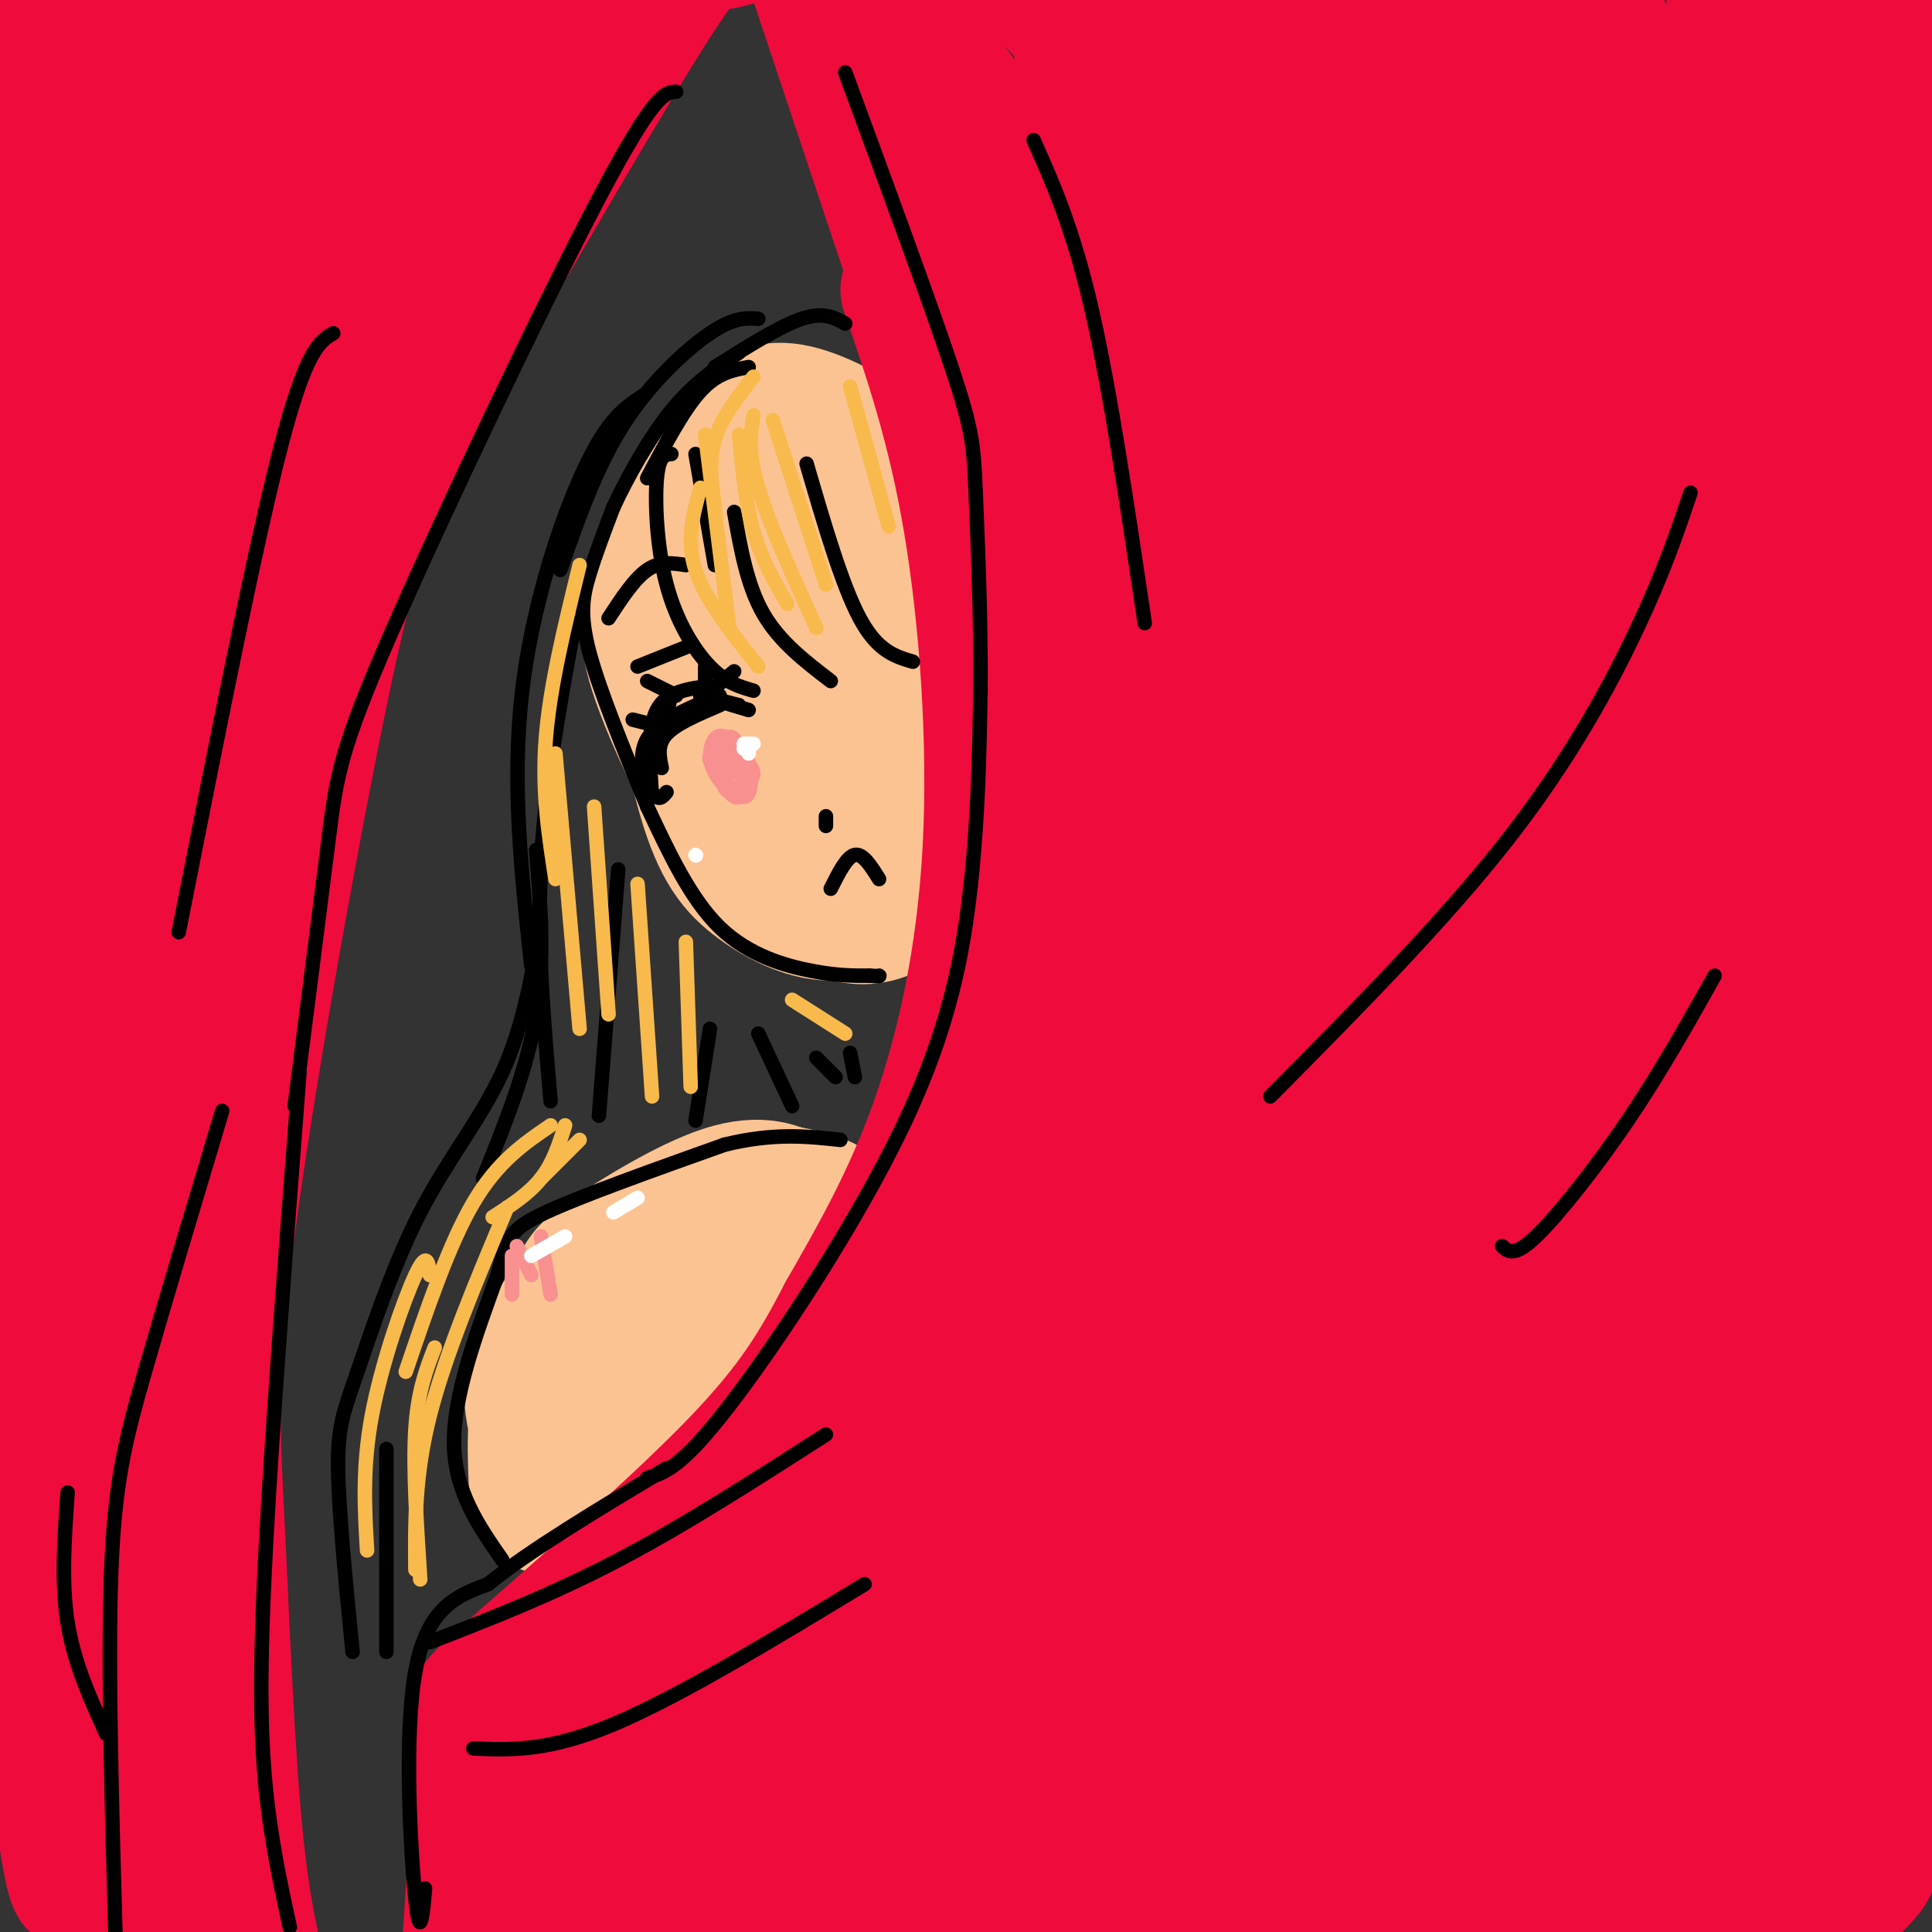 <svg viewBox='0 0 400 400' version='1.1' xmlns='http://www.w3.org/2000/svg' xmlns:xlink='http://www.w3.org/1999/xlink'><rect x="0" y="0" width="400" height="400" fill="#333333" stroke="none"/><g fill='none' stroke='rgb(252,195,146)' stroke-width='28' stroke-linecap='round' stroke-linejoin='round'><path d='M157,165c-2.503,-2.393 -5.005,-4.785 -7,-12c-1.995,-7.215 -3.482,-19.252 -3,-27c0.482,-7.748 2.932,-11.208 5,-14c2.068,-2.792 3.754,-4.916 9,-3c5.246,1.916 14.054,7.870 19,13c4.946,5.130 6.032,9.434 8,17c1.968,7.566 4.820,18.394 5,26c0.180,7.606 -2.311,11.988 -6,16c-3.689,4.012 -8.576,7.652 -14,8c-5.424,0.348 -11.387,-2.595 -16,-6c-4.613,-3.405 -7.878,-7.271 -11,-18c-3.122,-10.729 -6.102,-28.320 -7,-39c-0.898,-10.680 0.286,-14.450 3,-20c2.714,-5.550 6.957,-12.882 11,-17c4.043,-4.118 7.887,-5.023 14,-3c6.113,2.023 14.494,6.975 20,13c5.506,6.025 8.136,13.122 11,24c2.864,10.878 5.961,25.537 6,35c0.039,9.463 -2.981,13.732 -6,18'/><path d='M198,176c-3.375,5.373 -8.813,9.807 -13,12c-4.187,2.193 -7.124,2.145 -11,1c-3.876,-1.145 -8.692,-3.388 -12,-5c-3.308,-1.612 -5.107,-2.592 -10,-11c-4.893,-8.408 -12.878,-24.243 -16,-34c-3.122,-9.757 -1.380,-13.437 0,-17c1.380,-3.563 2.396,-7.011 7,-10c4.604,-2.989 12.794,-5.519 21,-3c8.206,2.519 16.427,10.088 21,16c4.573,5.912 5.498,10.166 6,16c0.502,5.834 0.581,13.249 0,18c-0.581,4.751 -1.824,6.838 -4,9c-2.176,2.162 -5.287,4.397 -9,5c-3.713,0.603 -8.030,-0.427 -11,-9c-2.970,-8.573 -4.595,-24.689 -4,-32c0.595,-7.311 3.408,-5.818 5,-6c1.592,-0.182 1.963,-2.038 5,0c3.037,2.038 8.741,7.972 12,16c3.259,8.028 4.074,18.151 3,23c-1.074,4.849 -4.037,4.425 -7,4'/><path d='M181,169c-3.407,-2.022 -8.425,-9.079 -11,-18c-2.575,-8.921 -2.709,-19.708 0,-20c2.709,-0.292 8.259,9.911 10,19c1.741,9.089 -0.327,17.065 -2,20c-1.673,2.935 -2.950,0.829 -4,-8c-1.050,-8.829 -1.871,-24.380 -1,-25c0.871,-0.620 3.436,13.690 6,28'/><path d='M149,267c-1.177,-1.399 -2.353,-2.798 -2,-6c0.353,-3.202 2.236,-8.208 5,-11c2.764,-2.792 6.409,-3.369 10,-3c3.591,0.369 7.128,1.683 9,3c1.872,1.317 2.080,2.636 2,5c-0.080,2.364 -0.447,5.774 -6,13c-5.553,7.226 -16.290,18.270 -25,23c-8.710,4.730 -15.393,3.146 -19,1c-3.607,-2.146 -4.140,-4.855 -4,-8c0.140,-3.145 0.951,-6.726 3,-10c2.049,-3.274 5.336,-6.242 10,-9c4.664,-2.758 10.707,-5.307 17,-6c6.293,-0.693 12.837,0.471 16,2c3.163,1.529 2.944,3.424 3,7c0.056,3.576 0.386,8.835 -2,15c-2.386,6.165 -7.489,13.237 -14,18c-6.511,4.763 -14.432,7.218 -20,8c-5.568,0.782 -8.784,-0.109 -12,-1'/><path d='M120,308c-3.354,-0.937 -5.738,-2.778 -7,-5c-1.262,-2.222 -1.403,-4.823 -2,-8c-0.597,-3.177 -1.650,-6.930 0,-12c1.650,-5.070 6.004,-11.456 8,-15c1.996,-3.544 1.634,-4.247 7,-8c5.366,-3.753 16.461,-10.555 24,-13c7.539,-2.445 11.523,-0.532 14,1c2.477,1.532 3.447,2.682 4,7c0.553,4.318 0.687,11.804 0,17c-0.687,5.196 -2.197,8.101 -6,13c-3.803,4.899 -9.898,11.791 -15,17c-5.102,5.209 -9.210,8.735 -15,10c-5.790,1.265 -13.263,0.268 -17,0c-3.737,-0.268 -3.738,0.191 -4,-6c-0.262,-6.191 -0.785,-19.032 4,-29c4.785,-9.968 14.880,-17.062 21,-21c6.120,-3.938 8.267,-4.721 14,-6c5.733,-1.279 15.052,-3.054 20,-1c4.948,2.054 5.524,7.938 5,14c-0.524,6.062 -2.150,12.304 -7,19c-4.850,6.696 -12.925,13.848 -21,21'/><path d='M147,303c-7.932,4.183 -17.262,4.142 -22,3c-4.738,-1.142 -4.882,-3.385 -5,-7c-0.118,-3.615 -0.208,-8.601 1,-13c1.208,-4.399 3.716,-8.210 9,-12c5.284,-3.790 13.346,-7.559 18,-9c4.654,-1.441 5.901,-0.555 6,3c0.099,3.555 -0.951,9.777 -2,16'/></g>
<g fill='none' stroke='rgb(240,11,61)' stroke-width='28' stroke-linecap='round' stroke-linejoin='round'><path d='M188,60c4.827,14.060 9.655,28.119 13,48c3.345,19.881 5.208,45.583 4,68c-1.208,22.417 -5.488,41.548 -11,57c-5.512,15.452 -12.256,27.226 -19,39'/><path d='M175,272c-5.711,11.000 -10.489,19.000 -22,31c-11.511,12.000 -29.756,28.000 -48,44'/><path d='M105,347c-8.711,7.911 -6.489,5.689 -6,14c0.489,8.311 -0.756,27.156 -2,46'/><path d='M103,376c1.549,-8.982 3.097,-17.965 4,-9c0.903,8.965 1.159,35.877 5,29c3.841,-6.877 11.265,-47.544 12,-47c0.735,0.544 -5.219,42.298 -5,51c0.219,8.702 6.609,-15.649 13,-40'/><path d='M132,360c6.324,-17.797 15.634,-42.290 15,-32c-0.634,10.290 -11.211,55.361 -14,72c-2.789,16.639 2.211,4.845 12,-22c9.789,-26.845 24.366,-68.742 23,-63c-1.366,5.742 -18.675,59.123 -24,79c-5.325,19.877 1.336,6.251 5,-1c3.664,-7.251 4.332,-8.125 5,-9'/><path d='M154,384c9.945,-28.234 32.308,-94.318 37,-104c4.692,-9.682 -8.287,37.038 -14,71c-5.713,33.962 -4.160,55.165 -2,43c2.160,-12.165 4.928,-57.698 8,-82c3.072,-24.302 6.449,-27.372 7,-19c0.551,8.372 -1.725,28.186 -4,48'/><path d='M186,341c-2.679,17.291 -7.377,36.519 -8,48c-0.623,11.481 2.830,15.215 7,15c4.170,-0.215 9.058,-4.381 11,-17c1.942,-12.619 0.938,-33.693 3,-59c2.062,-25.307 7.191,-54.847 10,-62c2.809,-7.153 3.299,8.083 1,27c-2.299,18.917 -7.388,41.516 -9,58c-1.612,16.484 0.254,26.853 1,19c0.746,-7.853 0.373,-33.926 0,-60'/><path d='M202,310c-0.471,-15.149 -1.648,-23.021 1,-39c2.648,-15.979 9.122,-40.067 13,-69c3.878,-28.933 5.159,-62.713 4,-89c-1.159,-26.287 -4.760,-45.082 -8,-58c-3.240,-12.918 -6.120,-19.959 -9,-27'/><path d='M203,28c-3.500,-7.333 -7.750,-12.167 -12,-17'/><path d='M199,85c0.000,0.000 -32.000,-96.000 -32,-96'/><path d='M200,60c-10.935,-27.381 -21.869,-54.762 -31,-66c-9.131,-11.238 -16.458,-6.333 -20,-6c-3.542,0.333 -3.298,-3.905 -13,11c-9.702,14.905 -29.351,48.952 -49,83'/><path d='M87,82c-11.226,21.191 -14.793,32.667 -21,63c-6.207,30.333 -15.056,79.522 -19,110c-3.944,30.478 -2.985,42.244 -2,62c0.985,19.756 1.996,47.502 4,66c2.004,18.498 5.002,27.749 8,37'/><path d='M57,420c-3.273,-3.567 -15.455,-30.984 -22,-49c-6.545,-18.016 -7.454,-26.631 -9,-33c-1.546,-6.369 -3.729,-10.491 -4,-32c-0.271,-21.509 1.371,-60.404 1,-55c-0.371,5.404 -2.754,55.109 -2,93c0.754,37.891 4.644,63.969 3,59c-1.644,-4.969 -8.822,-40.984 -16,-77'/><path d='M8,326c-2.755,-22.876 -1.644,-41.566 0,-61c1.644,-19.434 3.820,-39.613 6,-9c2.180,30.613 4.363,112.019 3,130c-1.363,17.981 -6.271,-27.464 -9,-58c-2.729,-30.536 -3.280,-46.164 -3,-68c0.280,-21.836 1.390,-49.879 5,-74c3.610,-24.121 9.720,-44.321 10,-34c0.280,10.321 -5.271,51.163 -8,72c-2.729,20.837 -2.637,21.668 0,35c2.637,13.332 7.818,39.166 13,65'/><path d='M25,324c0.626,-4.709 -4.309,-48.983 -6,-76c-1.691,-27.017 -0.138,-36.779 5,-58c5.138,-21.221 13.862,-53.901 20,-72c6.138,-18.099 9.691,-21.617 16,-31c6.309,-9.383 15.373,-24.632 9,-6c-6.373,18.632 -28.183,71.145 -39,118c-10.817,46.855 -10.642,88.052 -11,85c-0.358,-3.052 -1.251,-50.354 0,-77c1.251,-26.646 4.644,-32.635 10,-48c5.356,-15.365 12.673,-40.104 24,-64c11.327,-23.896 26.663,-46.948 42,-70'/><path d='M95,25c12.143,-17.476 21.502,-26.166 26,-30c4.498,-3.834 4.137,-2.814 9,-7c4.863,-4.186 14.950,-13.579 5,1c-9.950,14.579 -39.938,53.132 -61,86c-21.062,32.868 -33.199,60.053 -43,82c-9.801,21.947 -17.267,38.656 -21,63c-3.733,24.344 -3.732,56.324 -3,50c0.732,-6.324 2.196,-50.953 4,-77c1.804,-26.047 3.947,-33.513 10,-51c6.053,-17.487 16.015,-44.996 25,-64c8.985,-19.004 16.992,-29.502 25,-40'/><path d='M71,38c14.332,-21.689 37.663,-55.910 22,-27c-15.663,28.910 -70.321,120.951 -90,149c-19.679,28.049 -4.378,-7.896 8,-37c12.378,-29.104 21.833,-51.368 32,-69c10.167,-17.632 21.045,-30.632 36,-46c14.955,-15.368 33.987,-33.105 32,-26c-1.987,7.105 -24.994,39.053 -48,71'/><path d='M63,53c-17.010,26.275 -35.534,56.464 -47,73c-11.466,16.536 -15.873,19.420 -18,19c-2.127,-0.420 -1.974,-4.142 -2,-9c-0.026,-4.858 -0.230,-10.850 6,-37c6.230,-26.150 18.894,-72.456 21,-81c2.106,-8.544 -6.347,20.675 -11,48c-4.653,27.325 -5.505,52.757 -7,57c-1.495,4.243 -3.633,-12.704 -5,-24c-1.367,-11.296 -1.962,-16.942 0,-32c1.962,-15.058 6.481,-39.529 11,-64'/><path d='M11,3c2.426,-17.469 2.991,-29.142 3,-13c0.009,16.142 -0.539,60.100 0,68c0.539,7.900 2.166,-20.257 6,-38c3.834,-17.743 9.874,-25.070 17,-31c7.126,-5.930 15.338,-10.462 20,-12c4.662,-1.538 5.775,-0.083 6,3c0.225,3.083 -0.439,7.794 0,10c0.439,2.206 1.982,1.909 -6,13c-7.982,11.091 -25.490,33.571 -26,34c-0.510,0.429 15.978,-21.192 29,-34c13.022,-12.808 22.578,-16.802 27,-18c4.422,-1.198 3.711,0.401 3,2'/><path d='M90,-13c-1.659,3.986 -7.306,12.953 -20,24c-12.694,11.047 -32.434,24.176 -39,27c-6.566,2.824 0.042,-4.656 7,-11c6.958,-6.344 14.266,-11.551 22,-17c7.734,-5.449 15.895,-11.141 24,-15c8.105,-3.859 16.152,-5.886 20,-6c3.848,-0.114 3.495,1.685 -5,11c-8.495,9.315 -25.131,26.146 -39,37c-13.869,10.854 -24.971,15.731 -30,17c-5.029,1.269 -3.986,-1.069 2,-8c5.986,-6.931 16.913,-18.454 27,-27c10.087,-8.546 19.333,-14.115 27,-18c7.667,-3.885 13.757,-6.084 14,-4c0.243,2.084 -5.359,8.453 -13,14c-7.641,5.547 -17.320,10.274 -27,15'/><path d='M60,26c-6.473,3.573 -9.154,5.006 -8,2c1.154,-3.006 6.145,-10.449 19,-20c12.855,-9.551 33.576,-21.208 30,-17c-3.576,4.208 -31.447,24.282 -45,33c-13.553,8.718 -12.787,6.079 -14,5c-1.213,-1.079 -4.403,-0.598 -5,-2c-0.597,-1.402 1.401,-4.686 7,-9c5.599,-4.314 14.800,-9.657 24,-15'/><path d='M195,0c2.217,-2.296 4.434,-4.593 7,-6c2.566,-1.407 5.481,-1.926 9,0c3.519,1.926 7.641,6.296 10,9c2.359,2.704 2.954,3.743 5,11c2.046,7.257 5.542,20.732 8,33c2.458,12.268 3.877,23.329 3,59c-0.877,35.671 -4.049,95.953 -12,140c-7.951,44.047 -20.679,71.859 -29,88c-8.321,16.141 -12.235,20.612 -13,23c-0.765,2.388 1.617,2.694 4,3'/><path d='M187,360c2.657,1.997 7.300,5.489 12,6c4.700,0.511 9.458,-1.959 15,-15c5.542,-13.041 11.868,-36.651 16,-61c4.132,-24.349 6.068,-49.436 7,-75c0.932,-25.564 0.858,-51.605 1,-76c0.142,-24.395 0.500,-47.145 -3,-71c-3.500,-23.855 -10.857,-48.816 -11,-56c-0.143,-7.184 6.929,3.408 14,14'/><path d='M238,26c3.536,4.910 5.375,10.185 7,18c1.625,7.815 3.034,18.169 4,60c0.966,41.831 1.488,115.137 0,153c-1.488,37.863 -4.985,40.281 -16,59c-11.015,18.719 -29.548,53.740 -38,67c-8.452,13.260 -6.822,4.760 0,-12c6.822,-16.760 18.837,-41.782 28,-63c9.163,-21.218 15.475,-38.634 22,-64c6.525,-25.366 13.262,-58.683 20,-92'/><path d='M265,152c5.181,-30.609 8.135,-61.133 9,-85c0.865,-23.867 -0.357,-41.079 -1,-50c-0.643,-8.921 -0.706,-9.553 -2,-12c-1.294,-2.447 -3.820,-6.711 -6,-7c-2.180,-0.289 -4.015,3.397 -6,3c-1.985,-0.397 -4.120,-4.877 -2,9c2.120,13.877 8.493,46.111 12,62c3.507,15.889 4.146,15.434 1,58c-3.146,42.566 -10.078,128.152 -14,169c-3.922,40.848 -4.835,36.956 -9,44c-4.165,7.044 -11.583,25.022 -19,43'/><path d='M228,386c-4.272,25.846 -5.453,68.960 -2,2c3.453,-66.960 11.538,-243.994 14,-319c2.462,-75.006 -0.700,-47.984 -5,-44c-4.300,3.984 -9.738,-15.071 -8,-21c1.738,-5.929 10.651,1.266 18,8c7.349,6.734 13.132,13.005 18,20c4.868,6.995 8.819,14.713 13,28c4.181,13.287 8.590,32.144 13,51'/><path d='M289,111c3.905,21.600 7.167,50.099 6,79c-1.167,28.901 -6.763,58.203 -11,83c-4.237,24.797 -7.116,45.088 -15,66c-7.884,20.912 -20.773,42.446 -23,43c-2.227,0.554 6.207,-19.872 11,-34c4.793,-14.128 5.944,-21.957 6,-44c0.056,-22.043 -0.984,-58.298 0,-102c0.984,-43.702 3.992,-94.851 7,-146'/><path d='M270,56c-0.142,-37.896 -3.998,-59.635 -4,-59c-0.002,0.635 3.850,23.645 8,28c4.150,4.355 8.597,-9.946 9,64c0.403,73.946 -3.238,236.139 -3,293c0.238,56.861 4.354,8.389 6,-24c1.646,-32.389 0.823,-48.694 0,-65'/><path d='M286,293c-0.591,-29.661 -2.069,-71.315 -3,-136c-0.931,-64.685 -1.316,-152.402 5,-160c6.316,-7.598 19.332,64.922 26,96c6.668,31.078 6.988,20.713 6,57c-0.988,36.287 -3.282,119.225 -6,162c-2.718,42.775 -5.859,45.388 -9,48'/><path d='M305,360c-2.499,13.083 -4.246,21.790 -4,21c0.246,-0.790 2.484,-11.077 5,-14c2.516,-2.923 5.309,1.519 1,-31c-4.309,-32.519 -15.721,-101.998 -20,-136c-4.279,-34.002 -1.425,-32.526 0,-45c1.425,-12.474 1.422,-38.897 5,-16c3.578,22.897 10.737,95.113 16,136c5.263,40.887 8.632,50.443 12,60'/><path d='M320,335c4.889,19.280 11.112,37.482 13,49c1.888,11.518 -0.559,16.354 -3,16c-2.441,-0.354 -4.877,-5.897 -17,-12c-12.123,-6.103 -33.933,-12.765 -45,-16c-11.067,-3.235 -11.391,-3.043 -20,0c-8.609,3.043 -25.503,8.937 -34,12c-8.497,3.063 -8.597,3.295 -9,5c-0.403,1.705 -1.108,4.882 -2,7c-0.892,2.118 -1.969,3.177 11,2c12.969,-1.177 39.985,-4.588 67,-8'/><path d='M281,390c18.626,-1.984 31.693,-2.945 34,-7c2.307,-4.055 -6.144,-11.205 -10,-20c-3.856,-8.795 -3.116,-19.234 -5,-22c-1.884,-2.766 -6.392,2.140 -8,-65c-1.608,-67.140 -0.317,-206.326 0,-260c0.317,-53.674 -0.342,-21.837 -1,10'/><path d='M291,26c-0.043,11.307 0.350,34.576 2,50c1.650,15.424 4.557,23.004 7,29c2.443,5.996 4.421,10.410 7,13c2.579,2.590 5.759,3.357 6,-18c0.241,-21.357 -2.457,-64.839 -2,-84c0.457,-19.161 4.070,-14.002 6,-18c1.930,-3.998 2.177,-17.154 4,7c1.823,24.154 5.222,85.618 5,103c-0.222,17.382 -4.063,-9.320 -6,-33c-1.937,-23.680 -1.968,-44.340 -2,-65'/><path d='M318,10c0.119,-25.099 1.416,-55.347 4,-19c2.584,36.347 6.456,139.289 8,161c1.544,21.711 0.762,-37.809 2,-56c1.238,-18.191 4.497,4.945 2,44c-2.497,39.055 -10.748,94.027 -19,149'/><path d='M315,289c-5.969,36.142 -11.391,51.996 -13,69c-1.609,17.004 0.597,35.159 2,25c1.403,-10.159 2.005,-48.630 6,-79c3.995,-30.370 11.383,-52.638 16,-70c4.617,-17.362 6.462,-29.818 7,-50c0.538,-20.182 -0.231,-48.091 -1,-76'/><path d='M332,108c-1.354,-23.323 -4.240,-43.630 -5,-64c-0.760,-20.370 0.606,-40.804 3,-41c2.394,-0.196 5.817,19.844 10,29c4.183,9.156 9.126,7.427 5,60c-4.126,52.573 -17.322,159.450 -22,211c-4.678,51.550 -0.839,47.775 3,44'/><path d='M326,347c1.398,-28.216 3.394,-120.755 10,-187c6.606,-66.245 17.823,-106.195 23,-124c5.177,-17.805 4.316,-13.463 3,-23c-1.316,-9.537 -3.085,-32.952 -3,-14c0.085,18.952 2.024,80.272 2,113c-0.024,32.728 -2.012,36.864 -4,41'/><path d='M357,153c-0.371,34.861 0.701,101.512 -2,143c-2.701,41.488 -9.175,57.812 -10,58c-0.825,0.188 4.000,-15.759 4,-29c0.000,-13.241 -4.825,-23.776 -8,-45c-3.175,-21.224 -4.701,-53.137 -5,-76c-0.299,-22.863 0.629,-36.675 6,-69c5.371,-32.325 15.186,-83.162 25,-134'/><path d='M367,1c5.096,-18.116 5.337,3.594 7,10c1.663,6.406 4.748,-2.492 6,61c1.252,63.492 0.670,199.375 -2,241c-2.670,41.625 -7.427,-11.008 -11,-52c-3.573,-40.992 -5.962,-70.344 -6,-94c-0.038,-23.656 2.275,-41.616 7,-68c4.725,-26.384 11.863,-61.192 19,-96'/><path d='M387,3c2.798,-16.375 0.293,-9.314 1,-5c0.707,4.314 4.625,5.880 5,39c0.375,33.120 -2.794,97.794 -4,95c-1.206,-2.794 -0.450,-73.055 1,-102c1.450,-28.945 3.595,-16.573 5,15c1.405,31.573 2.071,82.347 2,116c-0.071,33.653 -0.877,50.187 -3,70c-2.123,19.813 -5.561,42.907 -9,66'/><path d='M385,297c-3.150,14.455 -6.525,17.593 -9,19c-2.475,1.407 -4.051,1.082 -6,-1c-1.949,-2.082 -4.270,-5.922 -7,-16c-2.730,-10.078 -5.868,-26.396 -7,-35c-1.132,-8.604 -0.258,-9.496 1,-14c1.258,-4.504 2.901,-12.622 6,-6c3.099,6.622 7.653,27.983 10,37c2.347,9.017 2.487,5.690 2,24c-0.487,18.310 -1.601,58.256 -4,67c-2.399,8.744 -6.081,-13.714 -7,-27c-0.919,-13.286 0.927,-17.398 4,-20c3.073,-2.602 7.373,-3.693 12,0c4.627,3.693 9.580,12.169 11,23c1.420,10.831 -0.691,24.017 -2,31c-1.309,6.983 -1.814,7.765 -4,10c-2.186,2.235 -6.053,5.924 -9,7c-2.947,1.076 -4.973,-0.462 -7,-2'/><path d='M369,394c-4.021,-4.789 -10.575,-15.763 -12,-22c-1.425,-6.237 2.278,-7.737 6,-7c3.722,0.737 7.463,3.713 10,9c2.537,5.287 3.870,12.887 4,17c0.130,4.113 -0.943,4.741 -2,6c-1.057,1.259 -2.096,3.149 -6,1c-3.904,-2.149 -10.671,-8.339 -15,-19c-4.329,-10.661 -6.220,-25.794 -6,-34c0.220,-8.206 2.551,-9.484 5,-12c2.449,-2.516 5.016,-6.268 9,-8c3.984,-1.732 9.386,-1.442 13,-1c3.614,0.442 5.442,1.036 7,7c1.558,5.964 2.847,17.297 3,25c0.153,7.703 -0.829,11.776 -4,18c-3.171,6.224 -8.531,14.599 -12,19c-3.469,4.401 -5.049,4.829 -8,4c-2.951,-0.829 -7.274,-2.916 -9,-3c-1.726,-0.084 -0.854,1.833 -2,-6c-1.146,-7.833 -4.308,-25.417 -4,-41c0.308,-15.583 4.088,-29.167 9,-39c4.912,-9.833 10.956,-15.917 17,-22'/><path d='M372,286c4.425,-4.078 6.989,-3.271 11,0c4.011,3.271 9.470,9.008 13,24c3.530,14.992 5.132,39.238 5,50c-0.132,10.762 -1.998,8.039 -4,7c-2.002,-1.039 -4.138,-0.393 -6,-2c-1.862,-1.607 -3.448,-5.465 -6,-14c-2.552,-8.535 -6.069,-21.745 -7,-31c-0.931,-9.255 0.726,-14.554 2,-17c1.274,-2.446 2.166,-2.038 5,2c2.834,4.038 7.610,11.708 11,21c3.390,9.292 5.393,20.206 6,26c0.607,5.794 -0.181,6.467 -4,6c-3.819,-0.467 -10.667,-2.076 -13,3c-2.333,5.076 -0.151,16.835 -1,17c-0.849,0.165 -4.729,-11.263 -8,-10c-3.271,1.263 -5.935,15.218 -9,22c-3.065,6.782 -6.533,6.391 -10,6'/><path d='M357,396c-2.960,0.517 -5.360,-1.191 -7,-3c-1.640,-1.809 -2.518,-3.718 0,-4c2.518,-0.282 8.434,1.062 11,-2c2.566,-3.062 1.783,-10.531 1,-18'/></g>
<g fill='none' stroke='rgb(0,0,0)' stroke-width='3' stroke-linecap='round' stroke-linejoin='round'><path d='M88,391c-0.511,5.667 -1.022,11.333 -2,2c-0.978,-9.333 -2.422,-33.667 0,-47c2.422,-13.333 8.711,-15.667 15,-18'/><path d='M101,328c8.667,-7.000 22.833,-15.500 37,-24'/><path d='M89,340c12.667,-4.917 25.333,-9.833 39,-17c13.667,-7.167 28.333,-16.583 43,-26'/><path d='M98,362c7.750,0.333 15.500,0.667 29,-5c13.500,-5.667 32.750,-17.333 52,-29'/><path d='M134,306c3.518,-1.030 7.036,-2.060 17,-15c9.964,-12.940 26.375,-37.792 36,-58c9.625,-20.208 12.464,-35.774 14,-50c1.536,-14.226 1.768,-27.113 2,-40'/><path d='M203,143c0.119,-14.643 -0.583,-31.250 -1,-41c-0.417,-9.750 -0.548,-12.643 -5,-26c-4.452,-13.357 -13.226,-37.179 -22,-61'/><path d='M214,29c4.083,9.167 8.167,18.333 12,35c3.833,16.667 7.417,40.833 11,65'/><path d='M61,229c2.673,-20.929 5.345,-41.857 7,-55c1.655,-13.143 2.292,-18.500 13,-43c10.708,-24.500 31.488,-68.143 43,-90c11.512,-21.857 13.756,-21.929 16,-22'/><path d='M37,193c7.833,-39.667 15.667,-79.333 21,-100c5.333,-20.667 8.167,-22.333 11,-24'/><path d='M62,222c-2.844,37.000 -5.689,74.000 -7,99c-1.311,25.000 -1.089,38.000 0,49c1.089,11.000 3.044,20.000 5,29'/><path d='M46,230c-5.956,19.867 -11.911,39.733 -16,54c-4.089,14.267 -6.311,22.933 -7,42c-0.689,19.067 0.156,48.533 1,78'/><path d='M14,309c-0.667,9.333 -1.333,18.667 0,27c1.333,8.333 4.667,15.667 8,23'/><path d='M104,323c-4.917,-7.083 -9.833,-14.167 -10,-24c-0.167,-9.833 4.417,-22.417 9,-35'/><path d='M103,264c1.978,-7.711 2.422,-9.489 10,-13c7.578,-3.511 22.289,-8.756 37,-14'/><path d='M150,237c10.167,-2.500 17.083,-1.750 24,-1'/><path d='M134,167c4.489,9.578 8.978,19.156 15,25c6.022,5.844 13.578,7.956 19,9c5.422,1.044 8.711,1.022 12,1'/><path d='M180,202c2.333,0.167 2.167,0.083 2,0'/><path d='M134,167c-4.956,-12.044 -9.911,-24.089 -12,-32c-2.089,-7.911 -1.311,-11.689 0,-16c1.311,-4.311 3.156,-9.156 5,-14'/><path d='M127,105c2.822,-6.089 7.378,-14.311 12,-20c4.622,-5.689 9.311,-8.844 14,-12'/><path d='M134,162c0.000,0.000 5.000,-18.000 5,-18'/><path d='M135,165c-0.500,-7.083 -1.000,-14.167 1,-18c2.000,-3.833 6.500,-4.417 11,-5'/><path d='M138,164c-0.822,1.022 -1.644,2.044 -3,0c-1.356,-2.044 -3.244,-7.156 -1,-11c2.244,-3.844 8.622,-6.422 15,-9'/><path d='M137,159c-0.500,-2.417 -1.000,-4.833 1,-7c2.000,-2.167 6.500,-4.083 11,-6'/><path d='M145,144c0.000,0.000 10.000,3.000 10,3'/><path d='M145,144c0.000,0.000 8.000,2.000 8,2'/><path d='M146,144c0.000,0.000 6.000,-5.000 6,-5'/><path d='M146,144c0.000,0.000 0.000,-6.000 0,-6'/><path d='M140,144c0.000,0.000 -6.000,-3.000 -6,-3'/><path d='M135,150c0.000,0.000 -4.000,-1.000 -4,-1'/><path d='M132,138c0.000,0.000 10.000,-4.000 10,-4'/><path d='M126,128c2.667,-4.083 5.333,-8.167 8,-10c2.667,-1.833 5.333,-1.417 8,-1'/></g>
<g fill='none' stroke='rgb(249,144,144)' stroke-width='3' stroke-linecap='round' stroke-linejoin='round'><path d='M150,160c-0.529,-3.437 -1.058,-6.875 0,-7c1.058,-0.125 3.702,3.061 5,5c1.298,1.939 1.250,2.630 0,4c-1.250,1.370 -3.703,3.421 -5,1c-1.297,-2.421 -1.439,-9.312 0,-9c1.439,0.312 4.458,7.826 4,10c-0.458,2.174 -4.392,-0.992 -6,-4c-1.608,-3.008 -0.888,-5.860 0,-7c0.888,-1.140 1.944,-0.570 3,0'/><path d='M151,153c1.340,0.620 3.190,2.170 4,5c0.810,2.830 0.578,6.941 -1,7c-1.578,0.059 -4.503,-3.933 -6,-6c-1.497,-2.067 -1.565,-2.207 0,-3c1.565,-0.793 4.764,-2.237 6,0c1.236,2.237 0.508,8.155 -1,9c-1.508,0.845 -3.796,-3.382 -4,-7c-0.204,-3.618 1.676,-6.628 3,-5c1.324,1.628 2.093,7.894 2,9c-0.093,1.106 -1.046,-2.947 -2,-7'/><path d='M152,155c-0.333,-0.333 -0.167,2.333 0,5'/><path d='M106,260c0.000,0.000 0.000,8.000 0,8'/><path d='M107,258c0.000,0.000 3.000,6.000 3,6'/><path d='M112,256c0.000,0.000 2.000,12.000 2,12'/></g>
<g fill='none' stroke='rgb(255,255,255)' stroke-width='3' stroke-linecap='round' stroke-linejoin='round'><path d='M110,260c0.000,0.000 7.000,-4.000 7,-4'/><path d='M127,251c0.000,0.000 5.000,-3.000 5,-3'/><path d='M154,155c0.000,0.000 1.000,-1.000 1,-1'/><path d='M154,154c0.000,0.000 2.000,0.000 2,0'/><path d='M155,155c0.000,0.000 0.000,1.000 0,1'/><path d='M155,155c0.000,0.000 0.100,0.100 0.1,0.1'/><path d='M144,177c0.000,0.000 0.100,0.100 0.1,0.1'/></g>
<g fill='none' stroke='rgb(0,0,0)' stroke-width='3' stroke-linecap='round' stroke-linejoin='round'><path d='M263,227c17.933,-18.111 35.867,-36.222 49,-53c13.133,-16.778 21.467,-32.222 27,-44c5.533,-11.778 8.267,-19.889 11,-28'/><path d='M311,258c1.244,1.156 2.489,2.311 7,-2c4.511,-4.311 12.289,-14.089 19,-24c6.711,-9.911 12.356,-19.956 18,-30'/><path d='M172,184c1.667,-3.333 3.333,-6.667 5,-7c1.667,-0.333 3.333,2.333 5,5'/><path d='M171,169c0.000,0.000 0.000,2.000 0,2'/><path d='M152,106c1.333,7.583 2.667,15.167 6,21c3.333,5.833 8.667,9.917 14,14'/><path d='M167,96c3.667,12.583 7.333,25.167 11,32c3.667,6.833 7.333,7.917 11,9'/><path d='M148,117c0.000,0.000 -4.000,-23.000 -4,-23'/><path d='M139,94c-1.280,0.101 -2.560,0.202 -3,5c-0.440,4.798 -0.042,14.292 2,22c2.042,7.708 5.726,13.631 9,17c3.274,3.369 6.137,4.185 9,5'/><path d='M134,99c3.750,-7.083 7.500,-14.167 11,-18c3.500,-3.833 6.750,-4.417 10,-5'/><path d='M148,76c6.750,-4.250 13.500,-8.500 18,-10c4.500,-1.500 6.750,-0.250 9,1'/><path d='M157,66c-2.511,-0.178 -5.022,-0.356 -10,3c-4.978,3.356 -12.422,10.244 -18,19c-5.578,8.756 -9.289,19.378 -13,30'/><path d='M133,82c-3.578,2.356 -7.156,4.711 -12,15c-4.844,10.289 -10.956,28.511 -13,47c-2.044,18.489 -0.022,37.244 2,56'/><path d='M119,129c-3.083,16.750 -6.167,33.500 -7,50c-0.833,16.500 0.583,32.750 2,49'/><path d='M128,180c0.000,0.000 -4.000,51.000 -4,51'/><path d='M111,176c0.917,11.333 1.833,22.667 0,34c-1.833,11.333 -6.417,22.667 -11,34'/><path d='M112,191c-1.813,10.719 -3.627,21.439 -8,31c-4.373,9.561 -11.306,17.965 -17,29c-5.694,11.035 -10.148,24.702 -13,33c-2.852,8.298 -4.100,11.228 -4,20c0.100,8.772 1.550,23.386 3,38'/><path d='M80,342c0.000,0.000 0.000,-42.000 0,-42'/><path d='M144,232c0.000,0.000 3.000,-19.000 3,-19'/><path d='M157,214c0.000,0.000 7.000,15.000 7,15'/><path d='M169,219c0.000,0.000 4.000,4.000 4,4'/><path d='M176,218c0.000,0.000 1.000,5.000 1,5'/></g>
<g fill='none' stroke='rgb(248,186,77)' stroke-width='3' stroke-linecap='round' stroke-linejoin='round'><path d='M153,90c0.667,7.083 1.333,14.167 3,20c1.667,5.833 4.333,10.417 7,15'/><path d='M156,86c-0.583,3.833 -1.167,7.667 1,15c2.167,7.333 7.083,18.167 12,29'/><path d='M160,87c0.000,0.000 11.000,34.000 11,34'/><path d='M176,80c0.000,0.000 8.000,29.000 8,29'/><path d='M156,78c-3.333,4.250 -6.667,8.500 -8,13c-1.333,4.500 -0.667,9.250 0,14'/><path d='M146,90c0.000,0.000 5.000,40.000 5,40'/><path d='M145,101c-1.500,5.417 -3.000,10.833 -1,17c2.000,6.167 7.500,13.083 13,20'/><path d='M120,117c-3.083,12.583 -6.167,25.167 -7,36c-0.833,10.833 0.583,19.917 2,29'/><path d='M115,156c0.000,0.000 5.000,57.000 5,57'/><path d='M123,167c0.000,0.000 3.000,43.000 3,43'/><path d='M132,183c0.000,0.000 3.000,44.000 3,44'/><path d='M142,195c0.000,0.000 1.000,30.000 1,30'/><path d='M164,207c0.000,0.000 11.000,7.000 11,7'/><path d='M117,233c-1.250,3.917 -2.500,7.833 -5,11c-2.500,3.167 -6.250,5.583 -10,8'/><path d='M114,233c-5.500,3.750 -11.000,7.500 -16,16c-5.000,8.500 -9.500,21.750 -14,35'/><path d='M89,264c-0.289,-2.600 -0.578,-5.200 -3,0c-2.422,5.200 -6.978,18.200 -9,29c-2.022,10.800 -1.511,19.400 -1,28'/><path d='M90,279c-1.750,4.500 -3.500,9.000 -4,17c-0.500,8.000 0.250,19.500 1,31'/><path d='M86,325c-0.083,-9.750 -0.167,-19.500 3,-32c3.167,-12.500 9.583,-27.750 16,-43'/><path d='M112,244c0.000,0.000 8.000,-8.000 8,-8'/></g>
</svg>